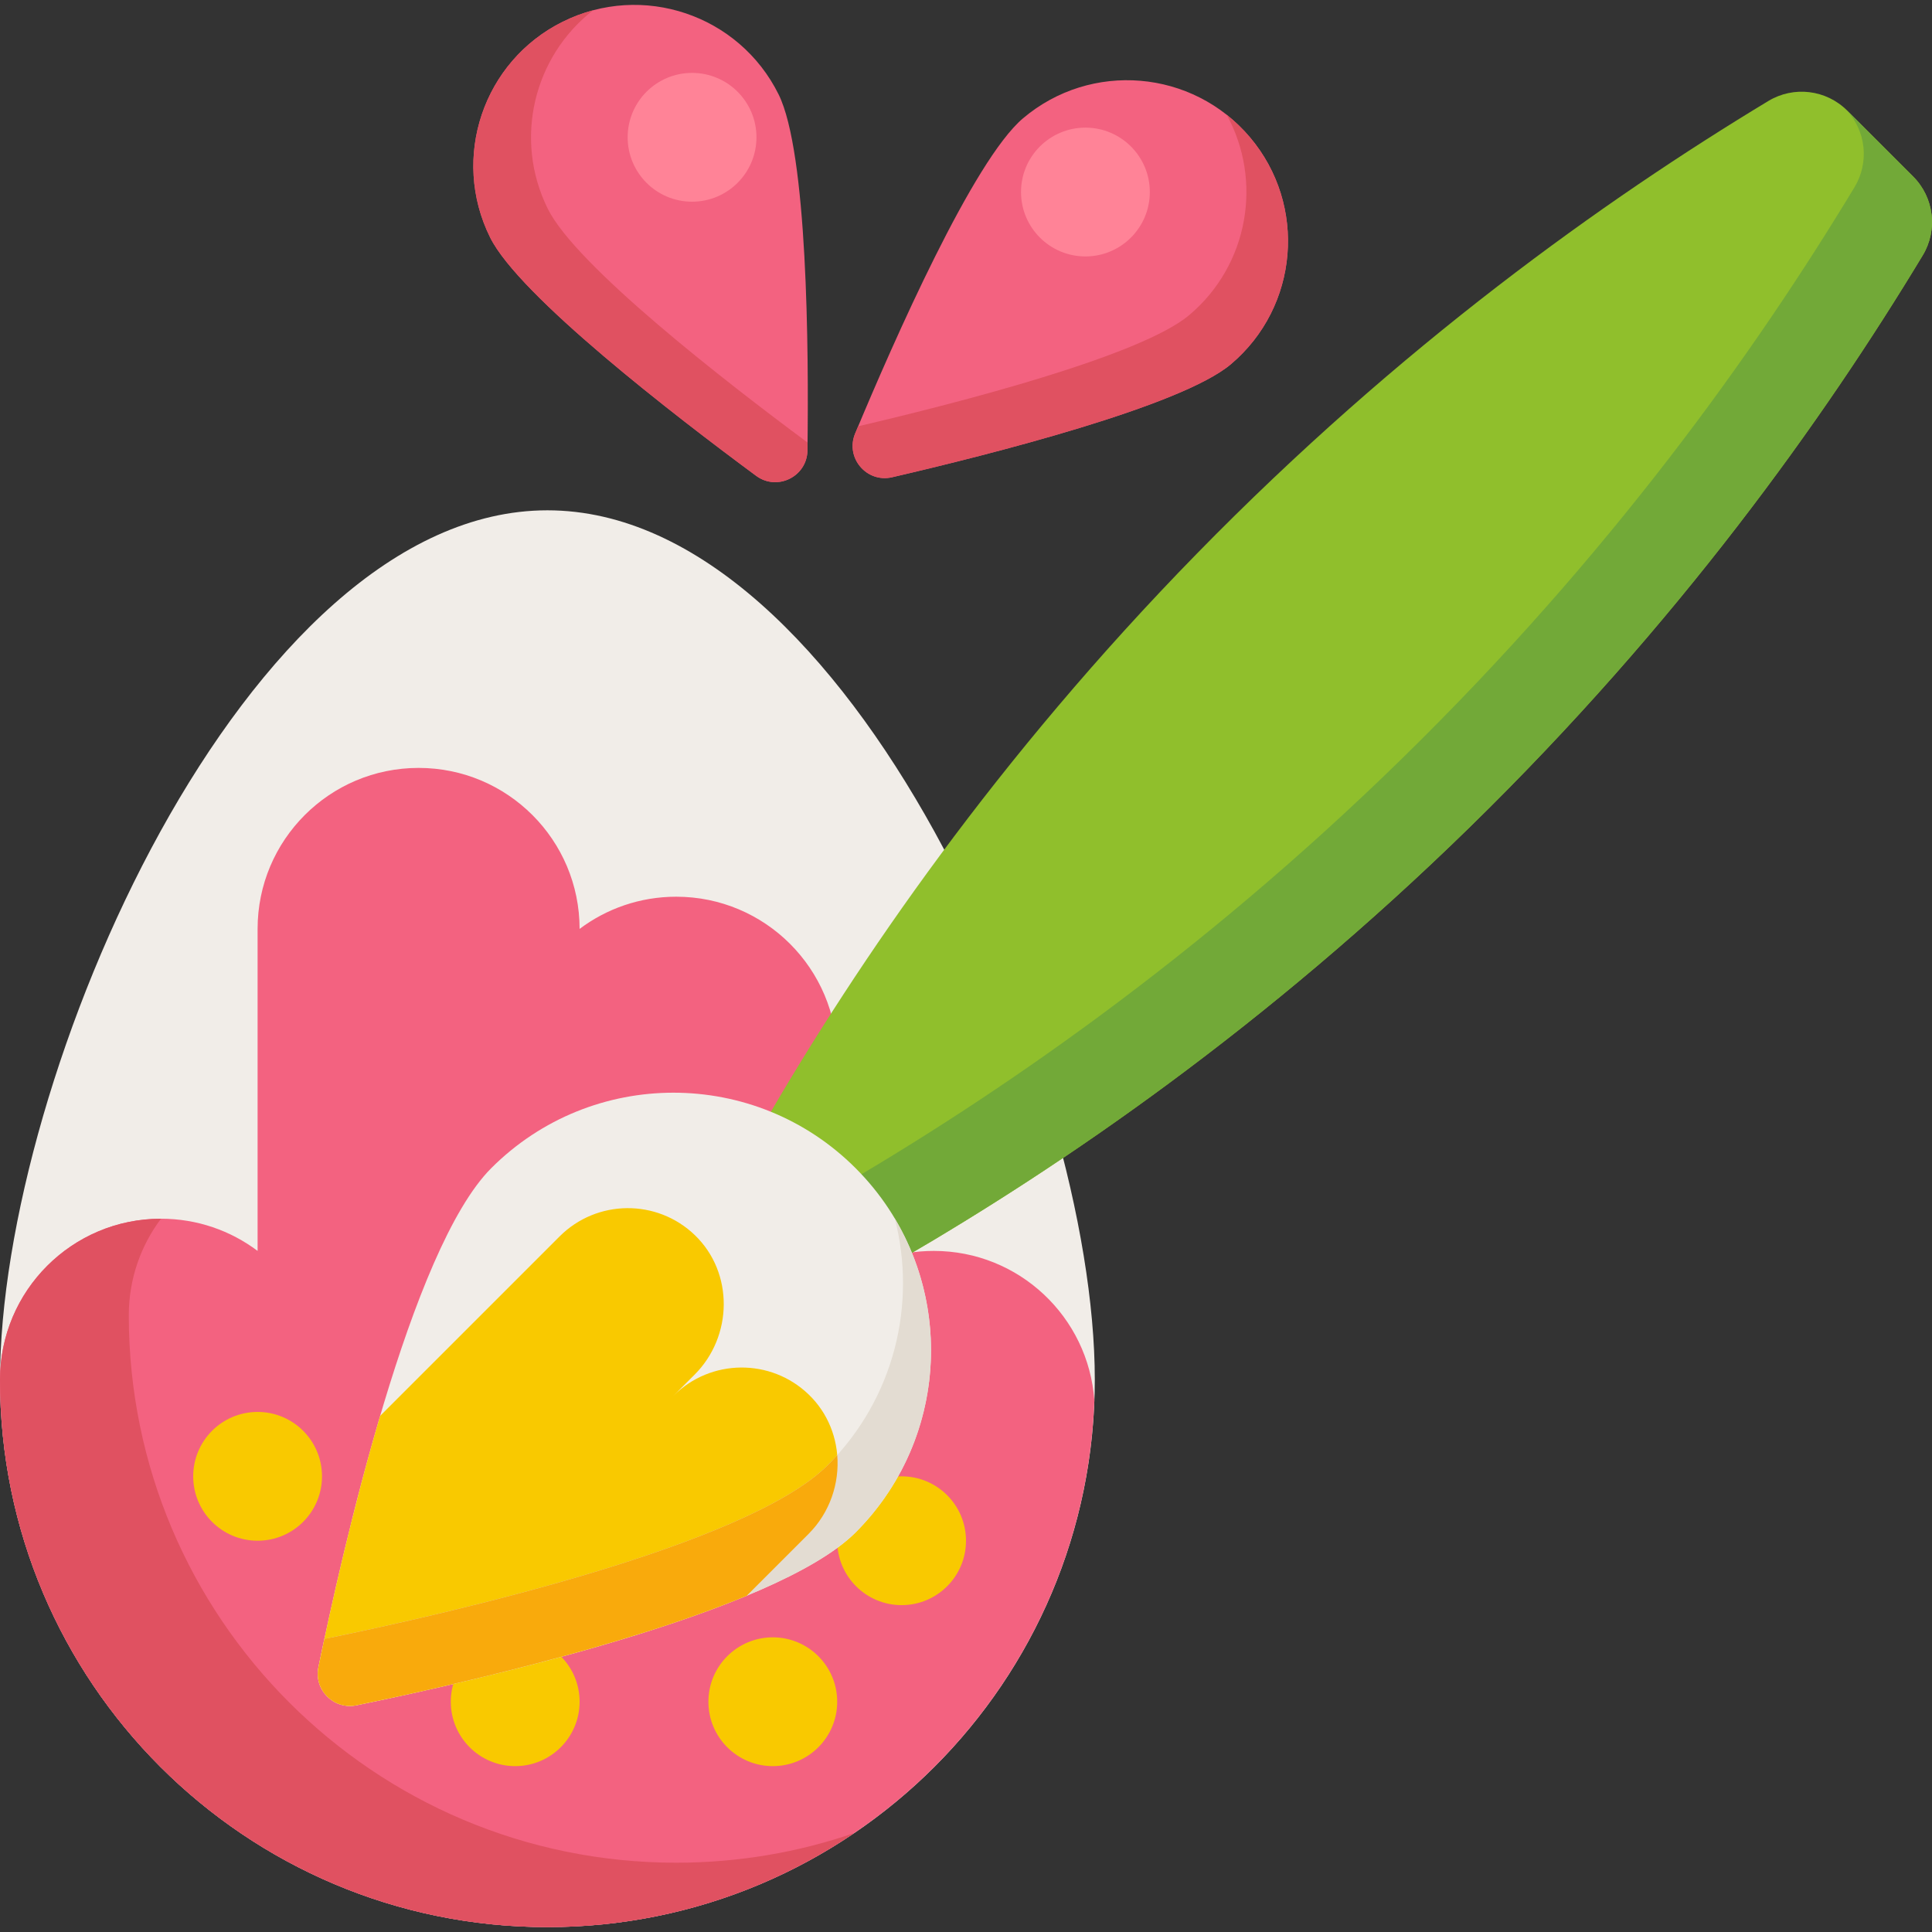 <?xml version="1.0" encoding="iso-8859-1"?>
<!-- Uploaded to: SVG Repo, www.svgrepo.com, Generator: SVG Repo Mixer Tools -->
<svg height="800px" width="800px" version="1.1" id="Layer_1" xmlns="http://www.w3.org/2000/svg" xmlns:xlink="http://www.w3.org/1999/xlink" 
	 viewBox="0 0 512 512" xml:space="preserve">
<rect x="0" y="0" width="512" height="512" fill="#333333" stroke="none"/>
<path style="fill:#F1EDE8;" d="M0,365.638c0-80.118,64.948-230.4,145.067-230.4s145.067,150.282,145.067,230.4
	s-64.948,145.067-145.067,145.067S0,445.757,0,365.638z"/>
<path style="fill:#F36280;" d="M145.067,510.705c78.26,0,142.035-61.974,144.95-139.521c-1.535-22.169-19.993-39.679-42.55-39.679
	c-9.605,0-18.468,3.175-25.6,8.533v-59.733c0-23.564-19.103-42.667-42.667-42.667c-9.605,0-18.468,3.175-25.6,8.533
	c0-23.564-19.103-42.667-42.667-42.667s-42.667,19.103-42.667,42.667v85.333c-7.132-5.357-15.995-8.533-25.6-8.533
	C19.103,322.971,0,342.074,0,365.638C0,445.757,64.948,510.705,145.067,510.705z"/>
<path style="fill:#E05161;" d="M179.2,493.638c-80.118,0-145.067-64.948-145.067-145.067c0-9.605,3.177-18.469,8.533-25.6
	C19.103,322.971,0,342.074,0,365.638c0,80.118,64.948,145.067,145.067,145.067c30.13,0,58.108-9.194,81.297-24.917
	C211.577,490.869,195.713,493.638,179.2,493.638z"/>
<g>
	<circle style="fill:#F9C900;" cx="204.8" cy="450.976" r="17.067"/>
	<circle style="fill:#F9C900;" cx="68.267" cy="391.242" r="17.067"/>
	<circle style="fill:#F9C900;" cx="238.933" cy="408.309" r="17.067"/>
	<circle style="fill:#F9C900;" cx="136.533" cy="450.976" r="17.067"/>
</g>
<path style="fill:#90BF2C;" d="M507.001,46.776l-17.472-17.472c-5.555-5.555-14.175-6.599-20.9-2.539
	c-43.616,26.337-97.571,64.859-151.383,119.886c-53.086,54.285-89.818,108.051-114.645,150.849l36.204,36.204
	c42.798-24.828,96.565-61.559,150.849-114.645c55.027-53.811,93.549-107.766,119.886-151.383
	C513.599,60.951,512.556,52.331,507.001,46.776z"/>
<path style="fill:#72A938;" d="M509.538,67.677c4.061-6.725,3.017-15.345-2.539-20.9l-17.472-17.472
	c-0.1-0.1-0.209-0.188-0.31-0.286c5.295,5.562,6.24,13.986,2.253,20.589c-26.337,43.616-64.859,97.571-119.886,151.383
	c-54.285,53.086-108.051,89.818-150.849,114.645l18.068,18.068c42.798-24.828,96.565-61.559,150.849-114.645
	C444.679,165.248,483.202,111.293,509.538,67.677z"/>
<path style="fill:#F1EDE8;" d="M130.192,309.57c26.66-26.66,69.884-26.66,96.544,0s26.66,69.884,0,96.544
	C205.42,427.43,125.607,445.52,94.471,451.914c-6.007,1.234-11.314-4.073-10.08-10.08
	C90.786,410.697,108.875,330.886,130.192,309.57z"/>
<path style="fill:#F9C900;" d="M214.259,406.52c10.148-10.148,10.394-27.004,0.054-36.958c-10.022-9.649-25.97-9.534-35.851,0.347
	l5.627-5.627c10.148-10.148,10.394-27.004,0.054-36.958c-10.022-9.649-25.97-9.534-35.851,0.347l-47.549,47.55
	c-7.522,25.525-13.286,51.685-16.355,66.625c-1.233,6.002,4.067,11.302,10.069,10.07c22.524-4.626,70.547-15.378,103.452-29.045
	L214.259,406.52z"/>
<path style="fill:#E3DCD2;" d="M237.135,322.922c5.838,22.629-0.089,47.666-17.809,65.388
	c-21.316,21.316-101.129,39.406-132.265,45.801c-0.364,0.075-0.725,0.124-1.083,0.151c-0.589,2.754-1.121,5.296-1.588,7.572
	c-1.233,6.007,4.073,11.314,10.08,10.08c31.136-6.395,110.948-24.484,132.265-45.801
	C249.296,383.552,252.759,349.13,237.135,322.922z"/>
<path style="fill:#F9AA0C;" d="M219.326,388.31c-21.316,21.316-101.129,39.406-132.265,45.801c-0.364,0.075-0.724,0.123-1.082,0.151
	c-0.59,2.761-1.122,5.305-1.59,7.584c-1.233,6.002,4.067,11.302,10.069,10.07c22.524-4.626,70.547-15.378,103.452-29.045
	l16.35-16.35c5.667-5.667,8.242-13.425,7.615-20.906C221.053,386.53,220.206,387.43,219.326,388.31z"/>
<path style="fill:#F36280;" d="M129.892,62.934c-10.474-21.108-1.852-46.711,19.257-57.184s46.711-1.852,57.184,19.257
	c7.658,15.435,8.016,67.477,7.654,94.342c-0.094,6.954-8.009,10.881-13.602,6.749C178.775,110.135,137.551,78.369,129.892,62.934z"
	/>
<path style="fill:#E05161;" d="M145.181,55.349c-9.174-18.491-3.696-40.428,11.993-52.626c-2.719,0.724-5.406,1.728-8.025,3.027
	c-21.108,10.474-29.73,36.076-19.257,57.184c7.658,15.435,48.883,47.2,70.494,63.164c5.594,4.132,13.508,0.205,13.602-6.749
	c0.009-0.67,0.017-1.366,0.026-2.067C192.02,100.968,152.647,70.399,145.181,55.349z"/>
<circle style="fill:#FF8397;" cx="183.403" cy="36.384" r="17.067"/>
<path style="fill:#F36280;" d="M326.209,96.511c17.997-15.212,20.254-42.132,5.043-60.129
	c-15.211-17.997-42.132-20.254-60.129-5.043c-13.158,11.122-34.16,58.741-44.5,83.539c-2.676,6.419,3.027,13.167,9.802,11.597
	C262.598,120.409,313.05,107.633,326.209,96.511z"/>
<path style="fill:#E05161;" d="M315.191,83.476c15.764-13.325,19.451-35.634,9.899-53.059c2.207,1.744,4.275,3.733,6.162,5.965
	c15.212,17.997,12.954,44.917-5.043,60.129c-13.158,11.122-63.611,23.899-89.785,29.965c-6.775,1.57-12.479-5.178-9.802-11.597
	c0.258-0.619,0.527-1.261,0.798-1.907C254.084,106.736,302.361,94.321,315.191,83.476z"/>
<circle style="fill:#FF8397;" cx="287.648" cy="50.89" r="17.067"/>
</svg>